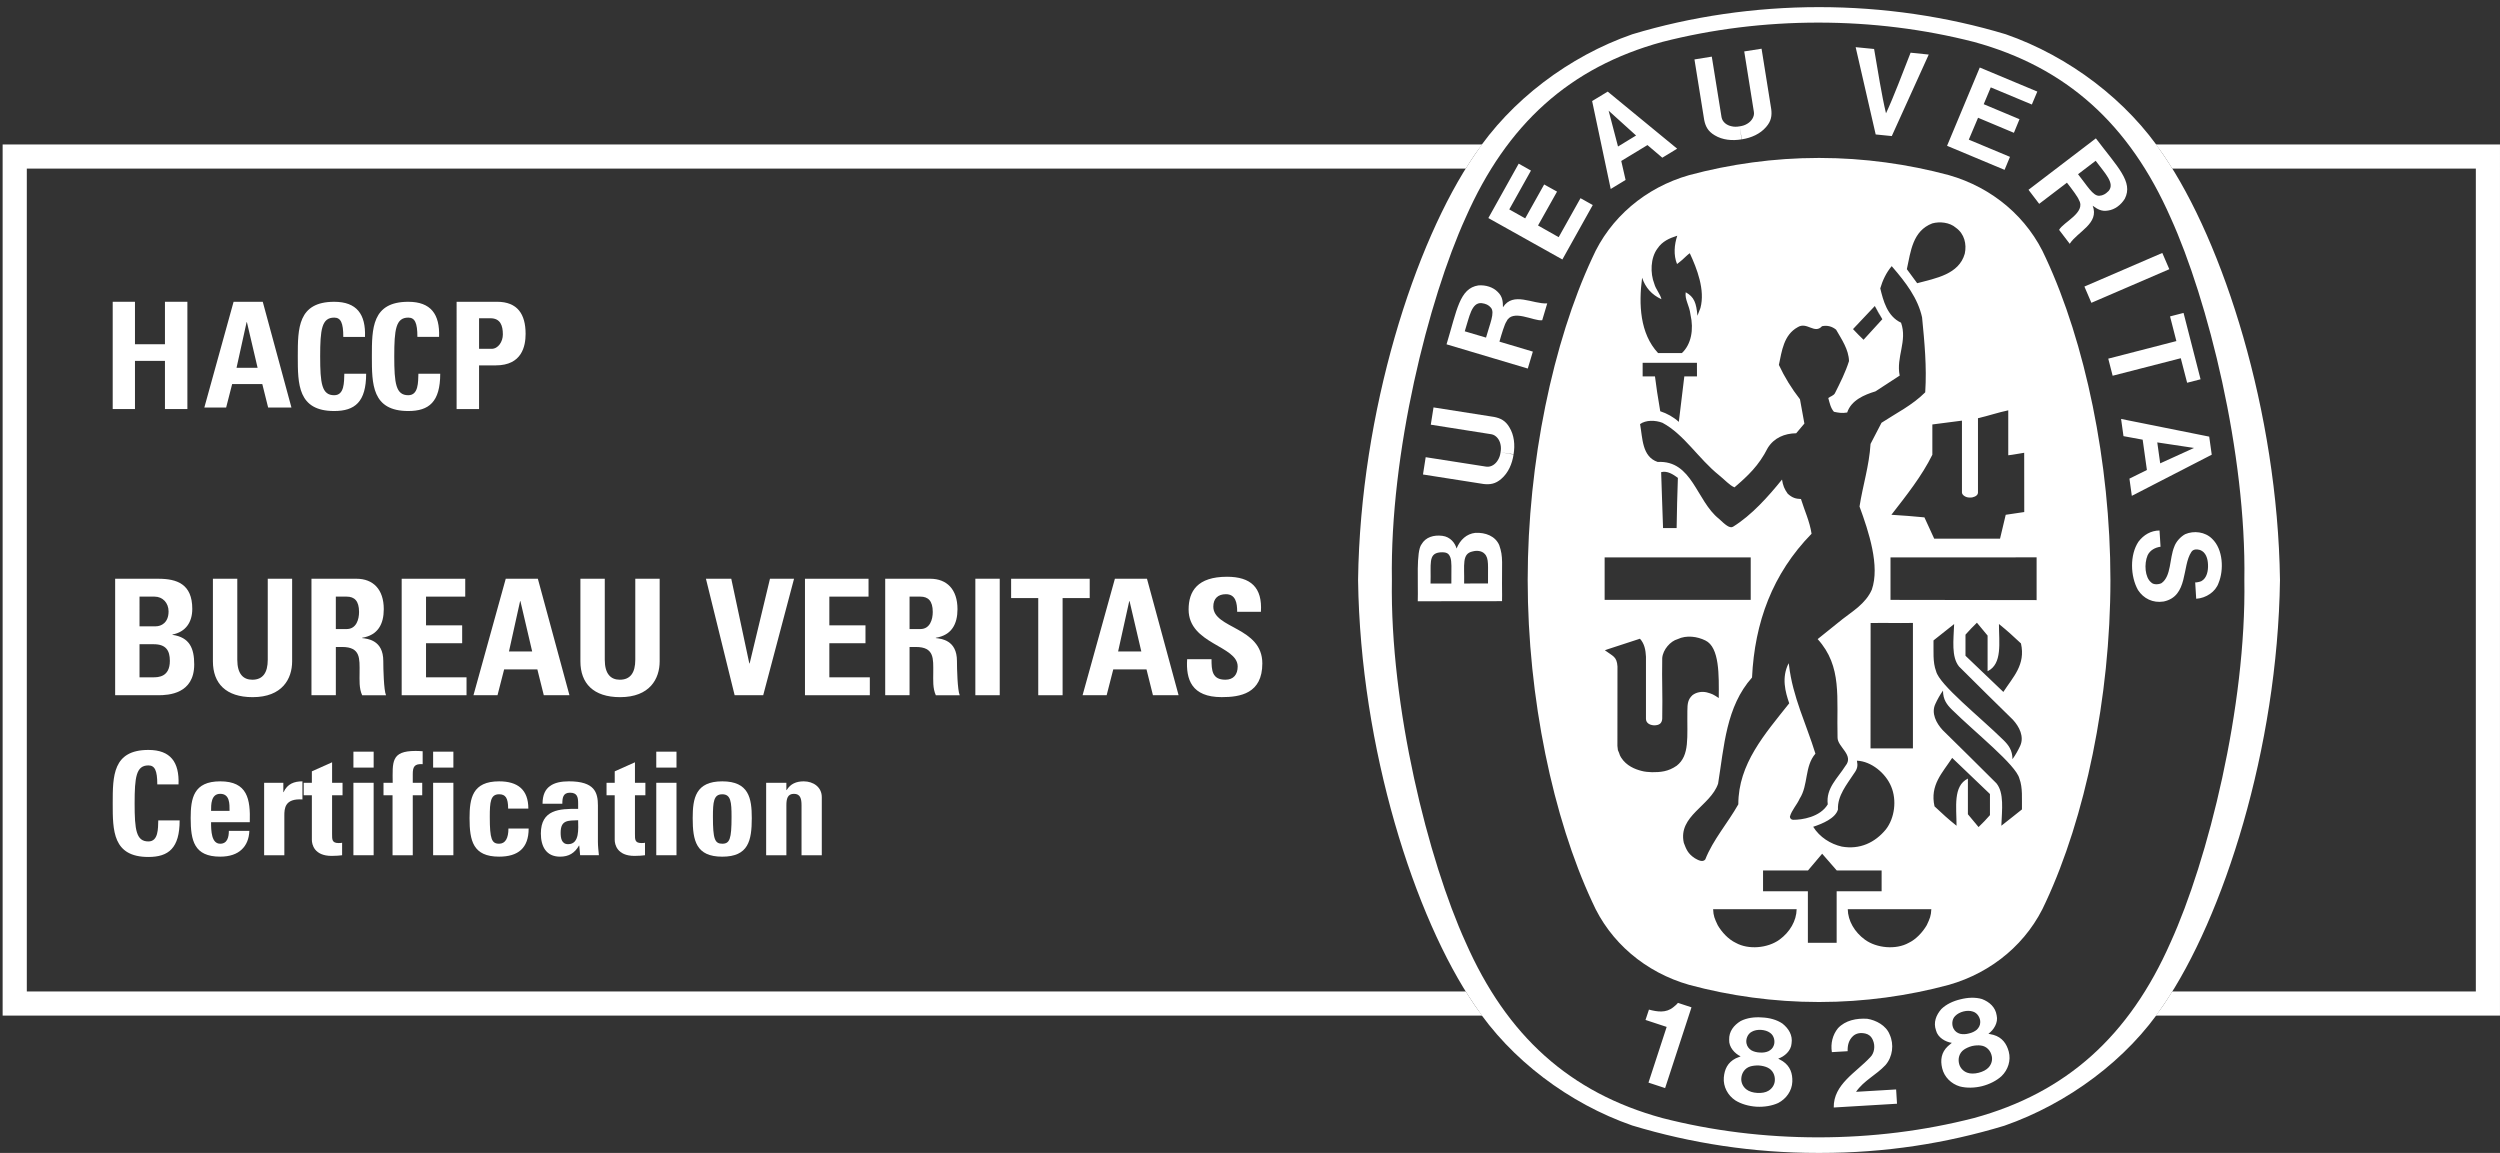 <?xml version="1.0" encoding="utf-8"?>
<!-- Generator: Adobe Illustrator 14.0.0, SVG Export Plug-In . SVG Version: 6.00 Build 43363)  -->
<!DOCTYPE svg PUBLIC "-//W3C//DTD SVG 1.1//EN" "http://www.w3.org/Graphics/SVG/1.1/DTD/svg11.dtd">
<svg version="1.1" id="Layer_1" xmlns="http://www.w3.org/2000/svg" xmlns:xlink="http://www.w3.org/1999/xlink" x="0px" y="0px"
	 width="196.104px" height="90.437px" viewBox="0 0 196.104 90.437" enable-background="new 0 0 196.104 90.437"
	 xml:space="preserve">
<rect x="0" y="0" width="196.104" height="90.437" fill="#333333" stroke="none"/>
<g>
	<g>
		<path fill-rule="evenodd" clip-rule="evenodd" fill="#FFFFFF" d="M12.411,54.535c0.812,0,2.824-0.102,2.824-2.418
			c0-1.254-0.356-2.127-1.709-2.318v-0.025c1.035-0.202,1.557-0.959,1.557-2.012c0-1.949-1.202-2.364-2.66-2.364h-3.39v9.137H12.411
			z M10.944,46.8h1.178c0.643,0,1.101,0.494,1.101,1.163c0,0.889-0.583,1.166-1,1.166h-1.279V46.8z M10.944,50.534h1.113
			c0.963,0,1.267,0.495,1.267,1.304c0,1.277-0.913,1.292-1.317,1.292h-1.063V50.534z"/>
		<path fill="#FFFFFF" d="M21.003,45.398v6.354c0,1.009-0.379,1.566-1.212,1.566c-0.699,0-1.178-0.44-1.178-1.566v-6.354h-1.912
			v6.479c0,1.72,1.012,2.809,3.115,2.809c2.328,0,3.099-1.444,3.099-2.809v-6.479H21.003z"/>
		<path fill-rule="evenodd" clip-rule="evenodd" fill="#FFFFFF" d="M26.343,50.75h0.495c1.469,0,1.368,0.924,1.368,2.01
			c0,0.597-0.05,1.217,0.202,1.776h1.872c-0.175-0.381-0.214-2.104-0.214-2.686c0-1.645-1.24-1.746-1.658-1.797v-0.025
			c1.241-0.203,1.696-1.076,1.696-2.244c0-1.556-0.835-2.386-2.14-2.386h-3.532v9.137h1.912V50.75z M26.343,46.8h0.849
			c0.608,0,0.973,0.33,0.973,1.205c0,0.583-0.214,1.339-0.973,1.339h-0.849V46.8z"/>
		<polygon fill="#FFFFFF" points="36.595,54.535 36.595,53.13 33.418,53.13 33.418,50.456 36.253,50.456 36.253,49.053 
			33.418,49.053 33.418,46.8 36.494,46.8 36.494,45.398 31.508,45.398 31.508,54.535 		"/>
		<path fill-rule="evenodd" clip-rule="evenodd" fill="#FFFFFF" d="M41.745,51.104h-1.821l0.873-3.949h0.025L41.745,51.104z
			 M39.025,54.535l0.52-2.026h2.606l0.505,2.026h2.013l-2.479-9.137h-2.519l-2.532,9.137H39.025z"/>
		<path fill="#FFFFFF" d="M49.833,45.398v6.354c0,1.009-0.38,1.566-1.215,1.566c-0.698,0-1.179-0.44-1.179-1.566v-6.354h-1.911
			v6.479c0,1.72,1.013,2.809,3.115,2.809c2.33,0,3.102-1.444,3.102-2.809v-6.479H49.833z"/>
		<polygon fill="#FFFFFF" points="57.626,54.535 59.867,54.535 62.286,45.398 60.398,45.398 58.804,52.04 58.777,52.04 
			57.362,45.398 55.375,45.398 		"/>
		<polygon fill="#FFFFFF" points="68.23,54.535 68.23,53.13 65.055,53.13 65.055,50.456 67.89,50.456 67.89,49.053 65.055,49.053 
			65.055,46.8 68.129,46.8 68.129,45.398 63.143,45.398 63.143,54.535 		"/>
		<path fill-rule="evenodd" clip-rule="evenodd" fill="#FFFFFF" d="M71.347,50.75h0.494c1.466,0,1.365,0.924,1.365,2.01
			c0,0.597-0.051,1.217,0.202,1.776h1.874c-0.175-0.381-0.217-2.104-0.217-2.686c0-1.645-1.238-1.746-1.657-1.797v-0.025
			c1.242-0.203,1.699-1.076,1.699-2.244c0-1.556-0.837-2.386-2.141-2.386h-3.529v9.137h1.91V50.75z M71.347,46.8h0.848
			c0.607,0,0.972,0.33,0.972,1.205c0,0.583-0.214,1.339-0.972,1.339h-0.848V46.8z"/>
		<rect x="76.508" y="45.396" fill="#FFFFFF" width="1.912" height="9.138"/>
		<polygon fill="#FFFFFF" points="79.314,45.398 79.314,46.914 81.442,46.914 81.442,54.535 83.352,54.535 83.352,46.914 
			85.478,46.914 85.478,45.398 		"/>
		<path fill-rule="evenodd" clip-rule="evenodd" fill="#FFFFFF" d="M89.527,51.104h-1.821l0.873-3.949h0.025L89.527,51.104z
			 M86.807,54.535l0.519-2.026h2.608l0.505,2.026h2.012l-2.48-9.137h-2.517l-2.535,9.137H86.807z"/>
		<path fill="#FFFFFF" d="M99.019,52.04c0-2.871-3.845-2.719-3.845-4.455c0-0.631,0.366-0.975,0.985-0.975
			c0.775,0,0.886,0.696,0.886,1.379h1.862c0.125-1.907-0.798-2.747-2.658-2.747c-2.328,0-3.013,1.139-3.013,2.57
			c0,2.722,3.849,2.823,3.849,4.469c0,0.621-0.318,1.037-0.963,1.037c-1.05,0-1.089-0.736-1.089-1.61h-1.912
			c-0.101,1.585,0.343,2.976,2.709,2.976C97.284,54.685,99.019,54.407,99.019,52.04"/>
		<path fill="#FFFFFF" d="M11.641,67.222c1.585,0,2.451-0.698,2.451-2.87h-1.677c-0.019,0.639,0.013,1.652-0.774,1.652
			c-0.957,0-1.081-0.899-1.081-2.98c0-2.08,0.124-2.984,1.081-2.984c0.505,0,0.697,0.407,0.697,1.489h1.666
			c0.069-1.747-0.629-2.703-2.362-2.703c-2.8,0-2.8,2.047-2.8,4.197C8.841,65.149,8.841,67.222,11.641,67.222"/>
		<path fill-rule="evenodd" clip-rule="evenodd" fill="#FFFFFF" d="M19.594,64.498c0.055-1.821-0.179-3.208-2.32-3.208
			c-2.09,0-2.317,1.328-2.317,2.882c0,1.778,0.272,3.025,2.317,3.025c0.746,0,1.308-0.201,1.678-0.552
			c0.382-0.351,0.584-0.854,0.608-1.473h-1.608c0,0.475-0.111,1.011-0.678,1.011c-0.693,0-0.717-1.011-0.717-1.686H19.594z
			 M16.557,63.607c0-0.484-0.011-1.338,0.717-1.338c0.755,0,0.733,0.79,0.733,1.338H16.557z"/>
		<path fill="#FFFFFF" d="M20.719,61.403v5.683h1.585v-3.094c0-0.565,0.023-1.375,1.419-1.282V61.29
			c-0.641,0-1.181,0.192-1.475,0.844h-0.023v-0.73H20.719z"/>
		<path fill="#FFFFFF" d="M23.823,62.382h0.64v3.5c0,0.349,0.179,1.256,1.552,1.256c0.381,0,0.607-0.028,0.821-0.052v-0.979
			c-0.078,0.023-0.179,0.023-0.28,0.023c-0.519,0-0.507-0.282-0.507-0.71v-3.038h0.821v-0.979H26.05v-1.608l-1.587,0.71v0.898h-0.64
			V62.382z"/>
		<path fill-rule="evenodd" clip-rule="evenodd" fill="#FFFFFF" d="M27.723,60.211h1.587v-1.249h-1.587V60.211z M29.309,61.403
			h-1.587v5.683h1.587V61.403z"/>
		<path fill="#FFFFFF" d="M33.155,58.929c-0.19-0.014-0.37-0.024-0.561-0.024c-1.936,0-1.801,0.867-1.79,2.499h-0.721v0.979h0.709
			v4.703h1.586v-4.703h0.742v-0.979h-0.742v-0.685c0-0.575,0.135-0.821,0.776-0.776V58.929z"/>
		<path fill-rule="evenodd" clip-rule="evenodd" fill="#FFFFFF" d="M33.975,60.211h1.589v-1.249h-1.589V60.211z M35.564,61.403
			h-1.589v5.683h1.589V61.403z"/>
		<path fill="#FFFFFF" d="M41.444,63.428c0-1.486-0.831-2.138-2.293-2.138c-2.095,0-2.319,1.328-2.319,2.882
			c0,1.78,0.268,3.025,2.319,3.025c1.484,0,2.317-0.663,2.317-2.206h-1.586c0,0.747-0.235,1.192-0.73,1.192
			c-0.584,0-0.733-0.37-0.733-2.1c0-1.182,0.056-1.779,0.733-1.779c0.495,0,0.707,0.282,0.707,1.124H41.444z"/>
		<path fill-rule="evenodd" clip-rule="evenodd" fill="#FFFFFF" d="M46.902,63.192c0-1.037-0.261-1.903-2.273-1.903
			c-0.608,0-1.125,0.102-1.485,0.37c-0.372,0.261-0.586,0.7-0.586,1.388h1.552c0-0.45,0.048-0.867,0.596-0.867
			c0.574,0,0.644,0.346,0.644,0.831v0.439c-1.474-0.023-2.924,0.054-2.924,1.935c0,0.989,0.402,1.813,1.505,1.813
			c0.686,0,1.147-0.28,1.485-0.867h0.022l0.067,0.752h1.473c-0.033-0.349-0.077-0.709-0.077-1.057V63.192z M45.35,64.34
			c0,0.617,0.144,1.879-0.788,1.879c-0.518,0-0.584-0.495-0.584-0.9C43.978,64.305,44.562,64.373,45.35,64.34"/>
		<path fill="#FFFFFF" d="M47.577,62.382h0.642v3.5c0,0.349,0.179,1.256,1.552,1.256c0.382,0,0.608-0.028,0.824-0.052v-0.979
			c-0.083,0.023-0.183,0.023-0.282,0.023c-0.518,0-0.506-0.282-0.506-0.71v-3.038h0.818v-0.979h-0.818v-1.608l-1.587,0.71v0.898
			h-0.642V62.382z"/>
		<path fill-rule="evenodd" clip-rule="evenodd" fill="#FFFFFF" d="M51.479,60.211h1.586v-1.249h-1.586V60.211z M53.065,61.403
			h-1.586v5.683h1.586V61.403z"/>
		<path fill-rule="evenodd" clip-rule="evenodd" fill="#FFFFFF" d="M56.655,67.199c2.048,0,2.316-1.249,2.316-3.027
			c0-1.553-0.225-2.882-2.316-2.882c-2.094,0-2.319,1.329-2.319,2.882C54.335,65.95,54.604,67.199,56.655,67.199 M56.655,66.183
			c-0.587,0-0.732-0.37-0.732-2.102c0-1.18,0.055-1.776,0.732-1.776c0.673,0,0.729,0.596,0.729,1.776
			C57.384,65.813,57.241,66.183,56.655,66.183"/>
		<path fill="#FFFFFF" d="M61.685,61.403h-1.587v5.683h1.587V63.17c0-0.506,0.088-0.901,0.594-0.901
			c0.507,0,0.594,0.395,0.594,0.901v3.917h1.589v-4.559c0-0.786-0.664-1.238-1.418-1.238c-0.292,0-0.552,0.049-0.775,0.158
			c-0.214,0.101-0.405,0.274-0.564,0.528h-0.021V61.403z"/>
	</g>
	<path fill="#FFFFFF" d="M169.718,12.173c-2.839-4.301-7.431-7.761-12.384-9.486c-4.605-1.388-9.59-2.128-14.647-2.128
		c-5.059,0-10.042,0.74-14.645,2.128c-4.958,1.725-9.548,5.185-12.386,9.486c-4.69,6.854-8.943,20.111-9.126,33.303v0.038
		c0.183,13.199,4.436,26.449,9.126,33.308c2.838,4.3,7.428,7.742,12.386,9.466c4.604,1.392,9.478,2.149,14.537,2.149h0.215
		c5.062,0,9.827-0.739,14.433-2.134c4.956-1.725,9.653-5.181,12.492-9.481c4.688-6.859,8.941-20.109,9.126-33.308v-0.038
		C178.659,32.284,174.405,19.027,169.718,12.173z M170.264,73.92c-3.231,7.335-8.167,11.798-15.423,13.781
		c-3.906,1.002-8.003,1.515-12.212,1.515c-4.213,0-8.335-0.513-12.239-1.515c-7.256-1.983-12.194-6.446-15.422-13.781
		c-2.922-6.421-5.948-18.485-5.785-28.426c-0.163-9.935,2.863-22.001,5.785-28.424c3.228-7.331,8.166-11.797,15.422-13.781
		c3.904-0.999,8.026-1.516,12.239-1.516c4.209,0,8.306,0.517,12.212,1.516c7.256,1.984,12.192,6.45,15.423,13.781
		c2.921,6.422,5.949,18.489,5.787,28.424C176.213,55.435,173.186,67.499,170.264,73.92z"/>
	<path fill="#FFFFFF" d="M160.485,20.255c-1.404-3.196-4.203-5.544-7.607-6.516c-3.197-0.862-6.665-1.349-10.135-1.349h-0.112
		c-3.471,0-6.938,0.487-10.137,1.349c-3.404,0.971-6.203,3.32-7.605,6.516c-3.051,6.549-5.055,15.977-5.055,25.24
		c0,9.269,2.004,18.691,5.055,25.239c1.402,3.201,4.201,5.544,7.605,6.517c3.199,0.866,6.666,1.347,10.137,1.347h0.112
		c3.47,0,6.938-0.481,10.135-1.347c3.405-0.973,6.203-3.316,7.607-6.517c3.05-6.548,5.06-15.97,5.06-25.239
		C165.545,36.232,163.535,26.804,160.485,20.255z M154.602,39.029c0.094,0.006,0.543-0.091,0.553-0.374v-5.849
		c0.807-0.187,1.612-0.46,2.376-0.619v3.526c0.457-0.051,0.691-0.112,1.25-0.196l0.005,4.649l-1.454,0.215l-0.446,1.875h-5.163
		l-0.768-1.672c-1.246-0.118-1.337-0.118-2.591-0.203c1.182-1.523,2.391-3.04,3.213-4.709v-2.376l2.322-0.3v5.636
		c0,0.199,0.294,0.396,0.58,0.396H154.602z M151.571,17.523c0.58-0.161,1.365-0.087,1.856,0.344c0.666,0.476,0.854,1.283,0.693,2.03
		c-0.456,1.621-2.265,1.928-3.734,2.318l-0.81-1.101C149.878,19.718,150.033,18.109,151.571,17.523z M147.064,24.004l0.59,1.034
		l-1.474,1.614c-0.396-0.38-0.432-0.424-0.827-0.837C146.11,25.022,146.186,24.937,147.064,24.004z M128.808,21.797l0.004-0.006
		c0.259,0.771,0.746,1.323,1.515,1.682c-0.086-0.403-0.447-0.779-0.56-1.21c-0.33-0.836-0.303-2.03,0.245-2.766
		c0.387-0.575,0.943-0.812,1.557-1.008c-0.235,0.69-0.306,1.525-0.019,2.224c0.397-0.311,0.419-0.331,0.728-0.627
		c0.119-0.111,0.172-0.151,0.271-0.223c0.566,1.211,1.214,2.882,0.837,4.294l-0.237,0.612c-0.086-1-0.25-1.476-0.918-1.843
		c-0.086,0.583,0.281,0.997,0.374,1.755c0.269,1.178,0.054,2.331-0.673,3.014h-1.87C128.638,26.167,128.534,23.872,128.808,21.797z
		 M133.114,29.523h-0.993l-0.431,3.569c-0.432-0.389-0.925-0.66-1.458-0.834c-0.252-1.515-0.269-1.629-0.413-2.735h-0.967v-1.065
		c1.669-0.005,2.588,0.001,4.259,0.001L133.114,29.523z M125.87,43.725l11.459-0.004v3.331l-11.459,0.005V43.725z M130.303,37.036
		c0.478-0.127,0.94,0.173,1.313,0.449c-0.062,1.931-0.062,1.914-0.099,3.935h-1.066l-0.01-0.321
		C130.401,39.557,130.339,38.551,130.303,37.036z M129.586,60.573c-0.218-0.005-0.601-0.034-0.816-0.101
		c-0.491-0.122-1.195-0.39-1.612-1.056l-0.088-0.163l-0.069-0.198l-0.092-0.217l-0.037-0.331l0.005-6.231
		c-0.052-0.782-0.354-0.795-0.989-1.268l0.231-0.083l2.521-0.823c0.36,0.39,0.446,0.896,0.472,1.412v4.869
		c0,0.314,0.268,0.494,0.63,0.514c0.43,0,0.612-0.163,0.646-0.505c0.038-2.18-0.034-2.791,0-4.774
		c0.055-0.663,0.646-1.33,1.209-1.483c0.698-0.334,1.547-0.206,2.174,0.104c1.118,0.535,1.066,2.732,1.051,4.516
		c-0.437-0.29-0.51-0.325-0.947-0.446c-0.388-0.086-0.81-0.013-1.111,0.218c-0.36,0.332-0.399,0.659-0.404,1.238
		c-0.029,2.069,0.199,3.49-0.837,4.3C130.858,60.531,130.236,60.576,129.586,60.573z M132.941,67.319
		c-0.55-0.363-0.673-0.714-0.861-1.209c-0.464-2.118,2.088-2.883,2.69-4.638c0.476-2.939,0.622-6.035,2.662-8.327
		c0.206-4.323,1.602-8.138,4.67-11.278c-0.146-0.966-0.55-1.812-0.832-2.723c-0.405-0.016-0.678-0.088-1.039-0.417
		c-0.269-0.373-0.375-0.652-0.447-1.111c-1.068,1.325-2.391,2.81-3.848,3.705c-0.266,0.146-0.609-0.167-1.095-0.622
		c-1.784-1.411-2.085-4.609-4.812-4.463c-1.237-0.42-1.177-1.875-1.38-2.969c0.459-0.333,1.204-0.315,1.757-0.102
		c1.7,0.909,2.831,2.823,4.435,4.108c0.429,0.34,0.817,0.793,1.214,0.956c1.054-0.908,1.9-1.687,2.611-3.092
		c0.494-0.793,1.316-1.139,2.229-1.151l0.644-0.762l-0.346-1.903c-0.659-0.848-1.211-1.741-1.655-2.696
		c0.232-1.091,0.377-2.358,1.483-2.963c0.721-0.448,1.315,0.576,1.902-0.074c0.433-0.091,0.803,0.029,1.104,0.274
		c0.447,0.779,0.985,1.555,1.012,2.462c-0.277,0.877-0.691,1.7-1.106,2.524c-0.102,0.186-0.349,0.244-0.52,0.372
		c0.101,0.372,0.185,0.793,0.444,1.081c0.333,0.072,0.636,0.129,1.039,0.058c0.316-0.967,1.353-1.396,2.216-1.658l1.903-1.239
		c-0.3-1.439,0.619-2.708,0.105-4.149c-1.084-0.504-1.398-1.734-1.629-2.693c0.172-0.602,0.468-1.237,0.897-1.742l0.064,0.074
		c1.04,1.208,1.99,2.446,2.318,3.944c0.188,1.917,0.377,3.875,0.247,5.878c-1.022,1.022-2.264,1.626-3.428,2.389l-0.861,1.658
		c-0.104,1.713-0.607,3.256-0.864,4.911c0.733,2.001,1.609,4.669,0.963,6.525c-0.487,1.105-1.536,1.708-2.308,2.317l-1.94,1.559
		c1.948,2.152,1.476,4.591,1.561,7.713c-0.017,0.752,1.332,1.379,0.614,2.238c-0.604,0.963-1.542,1.745-1.382,3.011
		c-0.598,1.004-2.033,1.217-2.703,1.212c-0.146,0.005-0.267-0.101-0.267-0.248c0.146-0.521,0.549-0.922,0.766-1.411
		c0.69-1.064,0.372-2.534,1.236-3.53c-0.713-2.315-1.788-4.463-2.073-6.942l-0.027-0.153c-0.576,1.135-0.26,2.252,0.044,3.145
		c-1.915,2.419-3.993,4.742-3.993,7.926c-0.82,1.457-1.986,2.78-2.592,4.323C133.556,67.677,133.173,67.451,132.941,67.319z
		 M145.661,59.669c1.122,0.044,2.258,0.981,2.688,2.032c0.449,1.065,0.274,2.465-0.414,3.354c-0.865,1.054-2.059,1.601-3.46,1.353
		c-0.876-0.199-1.738-0.733-2.246-1.554c0.723-0.24,1.739-0.657,1.944-1.353c-0.051-1.084,0.693-1.958,1.254-2.822
		C145.706,60.303,145.739,60.077,145.661,59.669z M146.727,58.703l0.007-9.832c1.404-0.023,1.861,0.017,3.319-0.007v9.839H146.727z
		 M139.578,73.713c-0.909,0.659-2.419,0.807-3.426,0.242c-0.575-0.272-1.096-0.835-1.412-1.383c-0.248-0.528-0.336-0.715-0.36-1.255
		c2.401,0,4.011,0,6.552,0.002C140.917,72.227,140.4,73.12,139.578,73.713z M144.071,73.956h-2.258V69.91l-3.517,0.003v-1.632
		l3.527-0.002l1.11-1.311c0.544,0.633,0.58,0.676,1.143,1.311h3.521v1.634l-3.527-0.003V73.956z M151.137,72.573
		c-0.318,0.547-0.837,1.11-1.411,1.383c-1.007,0.564-2.523,0.417-3.431-0.242c-0.82-0.593-1.341-1.486-1.353-2.394
		c2.542-0.002,4.151-0.002,6.555-0.002C151.47,71.857,151.384,72.045,151.137,72.573z M156.095,63.94
		c-0.351,0.393-0.479,0.534-0.894,0.936l-0.836-1.004v-2.799c-1.18,0.577-0.891,2.25-0.891,3.701
		c-0.704-0.567-1.056-0.893-1.727-1.522c-0.378-1.673,0.626-2.631,1.385-3.802l2.963,2.835V63.94z M153.669,52.282
		c1.502,1.497,2.87,2.851,4.225,4.173c0.503,0.548,0.903,1.326,0.573,2.048c-0.157,0.341-0.374,0.733-0.606,1.049
		c0-0.704-0.306-1.103-0.706-1.499c-1.841-1.811-5.027-4.332-5.284-5.399c-0.276-0.72-0.187-1.587-0.204-2.418
		c0.53-0.419,0.975-0.782,1.619-1.284C153.237,50.226,153.059,51.522,153.669,52.282z M158.605,63.492
		c-0.53,0.417-0.972,0.782-1.616,1.279c0.049-1.272,0.229-2.569-0.385-3.327c-1.503-1.498-2.866-2.85-4.22-4.176
		c-0.504-0.547-0.909-1.324-0.575-2.043c0.158-0.348,0.373-0.736,0.603-1.054c0,0.705,0.303,1.105,0.706,1.499
		c1.841,1.813,5.025,4.333,5.287,5.403C158.677,61.793,158.589,62.657,158.605,63.492z M157.146,54.277l-2.97-2.838v-1.655
		c0.356-0.39,0.48-0.536,0.897-0.938l0.837,1.01v2.797c1.176-0.576,0.89-2.253,0.89-3.706c0.704,0.573,1.056,0.896,1.728,1.525
		C158.906,52.148,157.902,53.105,157.146,54.277z M159.755,47.073l-11.461-0.017v-3.332l11.461-0.004V47.073z"/>
	<path fill="#FFFFFF" d="M147.655,25.038l-0.59-1.034C147.566,24.951,147.171,24.222,147.655,25.038z M145.592,85.644
		c0.607-0.885,1.567-1.308,2.305-2.094c0.57-0.65,0.688-1.634,0.329-2.404c-0.277-0.71-1.069-1.12-1.749-1.231
		c-0.848-0.055-1.725,0.119-2.304,0.74c-0.42,0.519-0.588,1.189-0.479,1.876l1.238-0.073c-0.014-0.452,0.079-0.872,0.43-1.194
		c0.246-0.217,0.58-0.28,0.977-0.187c0.237,0.059,0.439,0.203,0.57,0.503c0.217,0.48,0.104,1.055-0.202,1.348
		c-1.118,1.207-2.895,2.128-2.866,3.946l4.963-0.296c-0.025-0.355-0.044-0.729-0.069-1.12L145.592,85.644z M131.263,79.002
		c-0.575,0.477-1.256,0.366-1.917,0.193l-0.27,0.811c0.512,0.183,1.139,0.362,1.659,0.546l-0.022,0.071l-1.404,4.299l1.305,0.429
		l2.051-6.279l0.017-0.056l-1.059-0.349C131.51,78.792,131.473,78.84,131.263,79.002z M156.372,81.178l-0.397-0.089
		c0.407-0.286,0.785-0.869,0.647-1.439c-0.095-0.646-0.566-1.058-1.15-1.283c-0.514-0.153-1.116-0.127-1.687,0.02
		c-0.575,0.133-1.123,0.39-1.505,0.767c-0.413,0.472-0.637,1.055-0.417,1.67c0.138,0.569,0.748,0.907,1.241,0.979l-0.311,0.262
		c-0.523,0.493-0.595,1.096-0.449,1.718c0.158,0.698,0.715,1.239,1.389,1.439c0.514,0.134,1.133,0.126,1.733-0.019
		c0.597-0.151,1.15-0.433,1.538-0.789c0.511-0.494,0.75-1.231,0.567-1.922C157.406,81.876,157.061,81.378,156.372,81.178z
		 M153.247,80.699c-0.155-0.271-0.158-0.732,0.121-1.004c0.163-0.169,0.4-0.293,0.654-0.356c0.249-0.063,0.518-0.066,0.74,0.012
		c0.373,0.112,0.584,0.52,0.572,0.833c0,0.244-0.116,0.438-0.269,0.587c-0.161,0.138-0.385,0.244-0.62,0.295
		c-0.236,0.067-0.478,0.074-0.69,0.027C153.548,81.033,153.361,80.917,153.247,80.699z M155.994,83.727
		c-0.17,0.193-0.466,0.343-0.787,0.423c-0.323,0.082-0.654,0.086-0.894-0.006c-0.325-0.119-0.547-0.378-0.629-0.666
		c-0.123-0.428,0-0.883,0.371-1.142c0.156-0.108,0.385-0.217,0.632-0.282c0.252-0.057,0.505-0.068,0.696-0.041
		c0.446,0.052,0.77,0.397,0.856,0.837C156.302,83.141,156.224,83.471,155.994,83.727z M139.839,83.241l-0.353-0.201
		c0.476-0.157,1.007-0.601,1.046-1.184c0.104-0.644-0.224-1.177-0.716-1.567c-0.441-0.301-1.023-0.457-1.613-0.479
		c-0.59-0.048-1.187,0.038-1.666,0.283c-0.533,0.326-0.922,0.814-0.899,1.468c-0.032,0.581,0.445,1.088,0.899,1.301l-0.378,0.154
		c-0.646,0.323-0.889,0.874-0.94,1.511c-0.056,0.711,0.311,1.397,0.901,1.787c0.449,0.282,1.044,0.458,1.661,0.497
		c0.61,0.034,1.222-0.069,1.704-0.291c0.629-0.325,1.081-0.951,1.108-1.669C140.616,84.214,140.438,83.639,139.839,83.241z
		 M137.416,80.93c0.202-0.116,0.468-0.161,0.726-0.145c0.261,0.016,0.52,0.093,0.703,0.229c0.327,0.222,0.405,0.671,0.301,0.971
		c-0.072,0.232-0.24,0.382-0.432,0.477c-0.194,0.086-0.435,0.12-0.678,0.1c-0.242-0.011-0.481-0.071-0.666-0.18
		c-0.178-0.121-0.322-0.29-0.371-0.531C136.929,81.543,137.068,81.106,137.416,80.93z M138.721,85.561
		c-0.217,0.136-0.545,0.191-0.879,0.169c-0.333-0.017-0.651-0.116-0.849-0.274c-0.276-0.21-0.409-0.524-0.405-0.819
		c0.01-0.443,0.265-0.844,0.694-0.98c0.182-0.056,0.434-0.09,0.69-0.079c0.259,0.018,0.504,0.081,0.674,0.163
		c0.409,0.186,0.617,0.613,0.572,1.056C139.19,85.093,139.017,85.383,138.721,85.561z M169.614,19.842l-6.11,2.636l0.548,1.275
		l6.113-2.636L169.614,19.842z M147.941,8.889c-0.343-1.426-0.64-3.351-0.933-5.047L145.56,3.7l1.572,6.847l1.263,0.126l2.898-6.393
		l-1.422-0.147C149.241,5.734,148.561,7.56,147.941,8.889z M122.265,18.604l-1.619-0.917l1.491-2.657l-1.01-0.56l-1.488,2.659
		l-1.25-0.703l1.702-3.046l-0.962-0.543l-2.381,4.267l5.807,3.25l2.384-4.271l-0.962-0.537L122.265,18.604z M117.601,42.758
		c-0.314-0.717-1.087-1.001-1.879-0.96c-0.673,0.077-1.185,0.533-1.468,1.229c-0.104-0.409-0.479-0.92-1.118-0.996
		c-0.668-0.083-1.304,0.099-1.629,0.664c-0.437,0.566-0.249,3.042-0.296,4.469l6.611-0.008l0.005-0.482
		C117.79,44.042,117.939,43.73,117.601,42.758z M113.847,45.772l-1.634,0.001c0.052-1.529-0.202-2.34,0.73-2.443
		c0.553-0.042,0.708,0.085,0.832,0.416C113.881,44.09,113.85,44.445,113.847,45.772z M116.722,45.766l-1.858,0.006h-0.015
		c0.032-1.482-0.198-2.349,0.683-2.521c0.306-0.082,0.688-0.053,0.916,0.181C116.821,43.794,116.702,44.399,116.722,45.766z
		 M171.562,30.024l1.054-0.272l-1.335-5.206l-1.059,0.273l0.496,1.936l-5.343,1.378l0.344,1.341l5.344-1.374L171.562,30.024z
		 M136.616,10.931L136.46,9.91c-0.214,0.041-0.437,0.046-0.636-0.006c-0.363-0.073-0.706-0.313-0.783-0.705l-0.765-4.757
		l-1.36,0.221l0.765,4.754c0.099,0.488,0.29,0.882,0.818,1.193C135.113,10.985,135.873,11.055,136.616,10.931z M138.538,9.959
		c0.404-0.456,0.462-0.894,0.402-1.387l-0.76-4.751l-1.36,0.213l0.76,4.76c0.055,0.358-0.202,0.727-0.518,0.91
		c-0.175,0.112-0.387,0.178-0.602,0.207l0.173,1.018C137.374,10.814,138.072,10.508,138.538,9.959z M173.294,34.25l-6.913-1.387
		l0.188,1.349l1.505,0.277l0.332,2.379l-1.37,0.677l0.187,1.35l6.269-3.227L173.294,34.25z M172.102,35.142h-0.01l-2.643,1.204
		l-0.229-1.643l2.873,0.433h0.01l-0.005,0.001L172.102,35.142z M173.516,42.257c-0.548-0.544-1.424-0.648-2.105-0.356
		c-0.365,0.196-0.726,0.596-0.859,0.986c-0.383,0.923-0.227,2.3-0.995,2.853c-0.225,0.119-0.64,0.142-0.819-0.058
		c-0.489-0.392-0.559-1.452-0.277-2.121c0.188-0.405,0.6-0.618,1.015-0.674l-0.079-1.274c-0.677,0.006-1.239,0.335-1.654,0.88
		c-0.688,1.036-0.639,2.712-0.037,3.787c0.437,0.674,1.174,1.041,2.021,0.902c1.937-0.412,1.417-2.771,2.167-3.885
		c0.153-0.241,0.452-0.22,0.684-0.155c0.454,0.174,0.604,0.665,0.621,1.146c0.023,0.475-0.081,1.06-0.521,1.298l-0.108,0.04
		l-0.154,0.037l-0.123,0.02l-0.099,0.002l0.079,1.283c0.78-0.05,1.527-0.553,1.757-1.243
		C174.446,44.728,174.399,43.089,173.516,42.257z M117.502,36.082c-0.18,0.318-0.516,0.572-0.911,0.524l-4.758-0.743l-0.212,1.357
		l4.758,0.746c0.494,0.055,0.928,0,1.384-0.404c0.551-0.468,0.852-1.174,0.963-1.912l-1.02-0.171
		C117.68,35.696,117.611,35.906,117.502,36.082z M117.206,32.706l-4.759-0.748l-0.214,1.355l4.758,0.751
		c0.359,0.063,0.634,0.416,0.706,0.778c0.049,0.202,0.049,0.423,0.009,0.637l1.022,0.153c0.123-0.74,0.047-1.502-0.331-2.116
		C118.089,32.989,117.692,32.803,117.206,32.706z M129.229,11.38l1.165,0.991l1.165-0.708l-5.447-4.477l-1.223,0.741l1.458,6.898
		l1.167-0.709l-0.34-1.489L129.229,11.38z M126.184,8.685l-0.009-0.014l0.004,0.006V8.668l0.005,0.014l2.152,1.947l-1.417,0.864
		L126.184,8.685z M156.159,6.854l3.223,1.344l0.428-1.015l-4.514-1.887l-2.566,6.141l4.511,1.887l0.424-1.02l-3.23-1.35l0.726-1.717
		l2.813,1.181l0.439-1.067l-2.808-1.177L156.159,6.854z M117.895,24.101c-0.005-0.456-0.03-0.837-0.408-1.2
		c-0.368-0.38-0.947-0.558-1.52-0.514c-1.481,0.231-1.68,1.931-2.498,4.622l6.373,1.9l0.397-1.328l-2.515-0.75l-0.106-0.034
		c0.172-0.613,0.417-1.391,0.54-1.557c0.462-1.059,2.147-0.019,2.816-0.121l0.393-1.319
		C120.224,23.865,118.699,22.846,117.895,24.101z M116.566,26.482l-1.668-0.494c0.365-1.137,0.528-2.283,1.327-2.21
		c0.322,0.048,0.543,0.134,0.733,0.368C117.27,24.535,116.87,25.386,116.566,26.482z M164.153,16.138
		c0.373,0.268,0.698,0.472,1.214,0.376c0.518-0.071,1.004-0.434,1.305-0.923c0.684-1.332-0.575-2.492-2.268-4.738l-5.286,4.035
		l0.839,1.101l2.088-1.591l0.089-0.069c0.397,0.502,0.878,1.156,0.94,1.358c0.585,0.988-1.246,1.746-1.554,2.345l0.832,1.092
		C162.974,18.164,164.693,17.532,164.153,16.138z M163.005,13.667l1.382-1.055c0.71,0.959,1.54,1.765,1.013,2.37
		c-0.233,0.231-0.435,0.359-0.731,0.375C164.168,15.38,163.718,14.555,163.005,13.667z"/>
	<g>
		<path fill="#FFFFFF" d="M8.841,32.086v-8.414h1.746v3.331h2.352v-3.331h1.76v8.414h-1.76v-3.778h-2.352v3.778H8.841z"/>
	</g>
	<path fill-rule="evenodd" clip-rule="evenodd" fill="#FFFFFF" d="M20.207,28.853h-1.653l0.791-3.583h0.023L20.207,28.853z
		 M17.739,31.967l0.471-1.84h2.365l0.458,1.84h1.828l-2.25-8.294h-2.288l-2.295,8.294H17.739z"/>
	<path fill="#FFFFFF" d="M32.026,32.241c1.622,0,2.506-0.711,2.506-2.927H32.82c-0.022,0.652,0.014,1.688-0.794,1.688
		c-0.974,0-1.1-0.919-1.1-3.047c0-2.122,0.126-3.041,1.1-3.041c0.519,0,0.715,0.411,0.715,1.513h1.701
		c0.068-1.777-0.646-2.754-2.416-2.754c-2.856,0-2.856,2.093-2.856,4.282C29.17,30.127,29.17,32.241,32.026,32.241"/>
	<path fill="#FFFFFF" d="M26.215,32.241c1.622,0,2.506-0.711,2.506-2.927h-1.712c-0.023,0.652,0.015,1.688-0.794,1.688
		c-0.974,0-1.101-0.919-1.101-3.047c0-2.122,0.126-3.041,1.101-3.041c0.519,0,0.713,0.411,0.713,1.513h1.702
		c0.068-1.777-0.646-2.754-2.415-2.754c-2.856,0-2.856,2.093-2.856,4.282C23.359,30.127,23.359,32.241,26.215,32.241"/>
	<path fill-rule="evenodd" clip-rule="evenodd" fill="#FFFFFF" d="M35.818,32.086h1.76v-3.425h1.309
		c2.062,0,2.342-1.516,2.342-2.473c0-1.539-0.631-2.516-2.239-2.516h-3.173V32.086z M37.579,24.964h0.885
		c0.795,0,0.981,0.583,0.981,1.271c0,0.561-0.36,1.128-0.886,1.128h-0.98V24.964z"/>
	<path fill="#FFFFFF" d="M114.98,77.771H2.103V13.226h112.876c0.225-0.361,0.45-0.721,0.677-1.053
		c0.19-0.288,0.408-0.562,0.613-0.842H0.207v68.335H116.27c-0.206-0.281-0.424-0.555-0.614-0.844
		C115.429,78.49,115.205,78.131,114.98,77.771z M169.104,11.331c0.206,0.28,0.423,0.554,0.613,0.842
		c0.227,0.332,0.452,0.692,0.677,1.053h23.815v64.544h-23.817c-0.224,0.361-0.448,0.72-0.675,1.051
		c-0.19,0.289-0.41,0.563-0.617,0.844h27.003V11.331H169.104z"/>
</g>
</svg>
